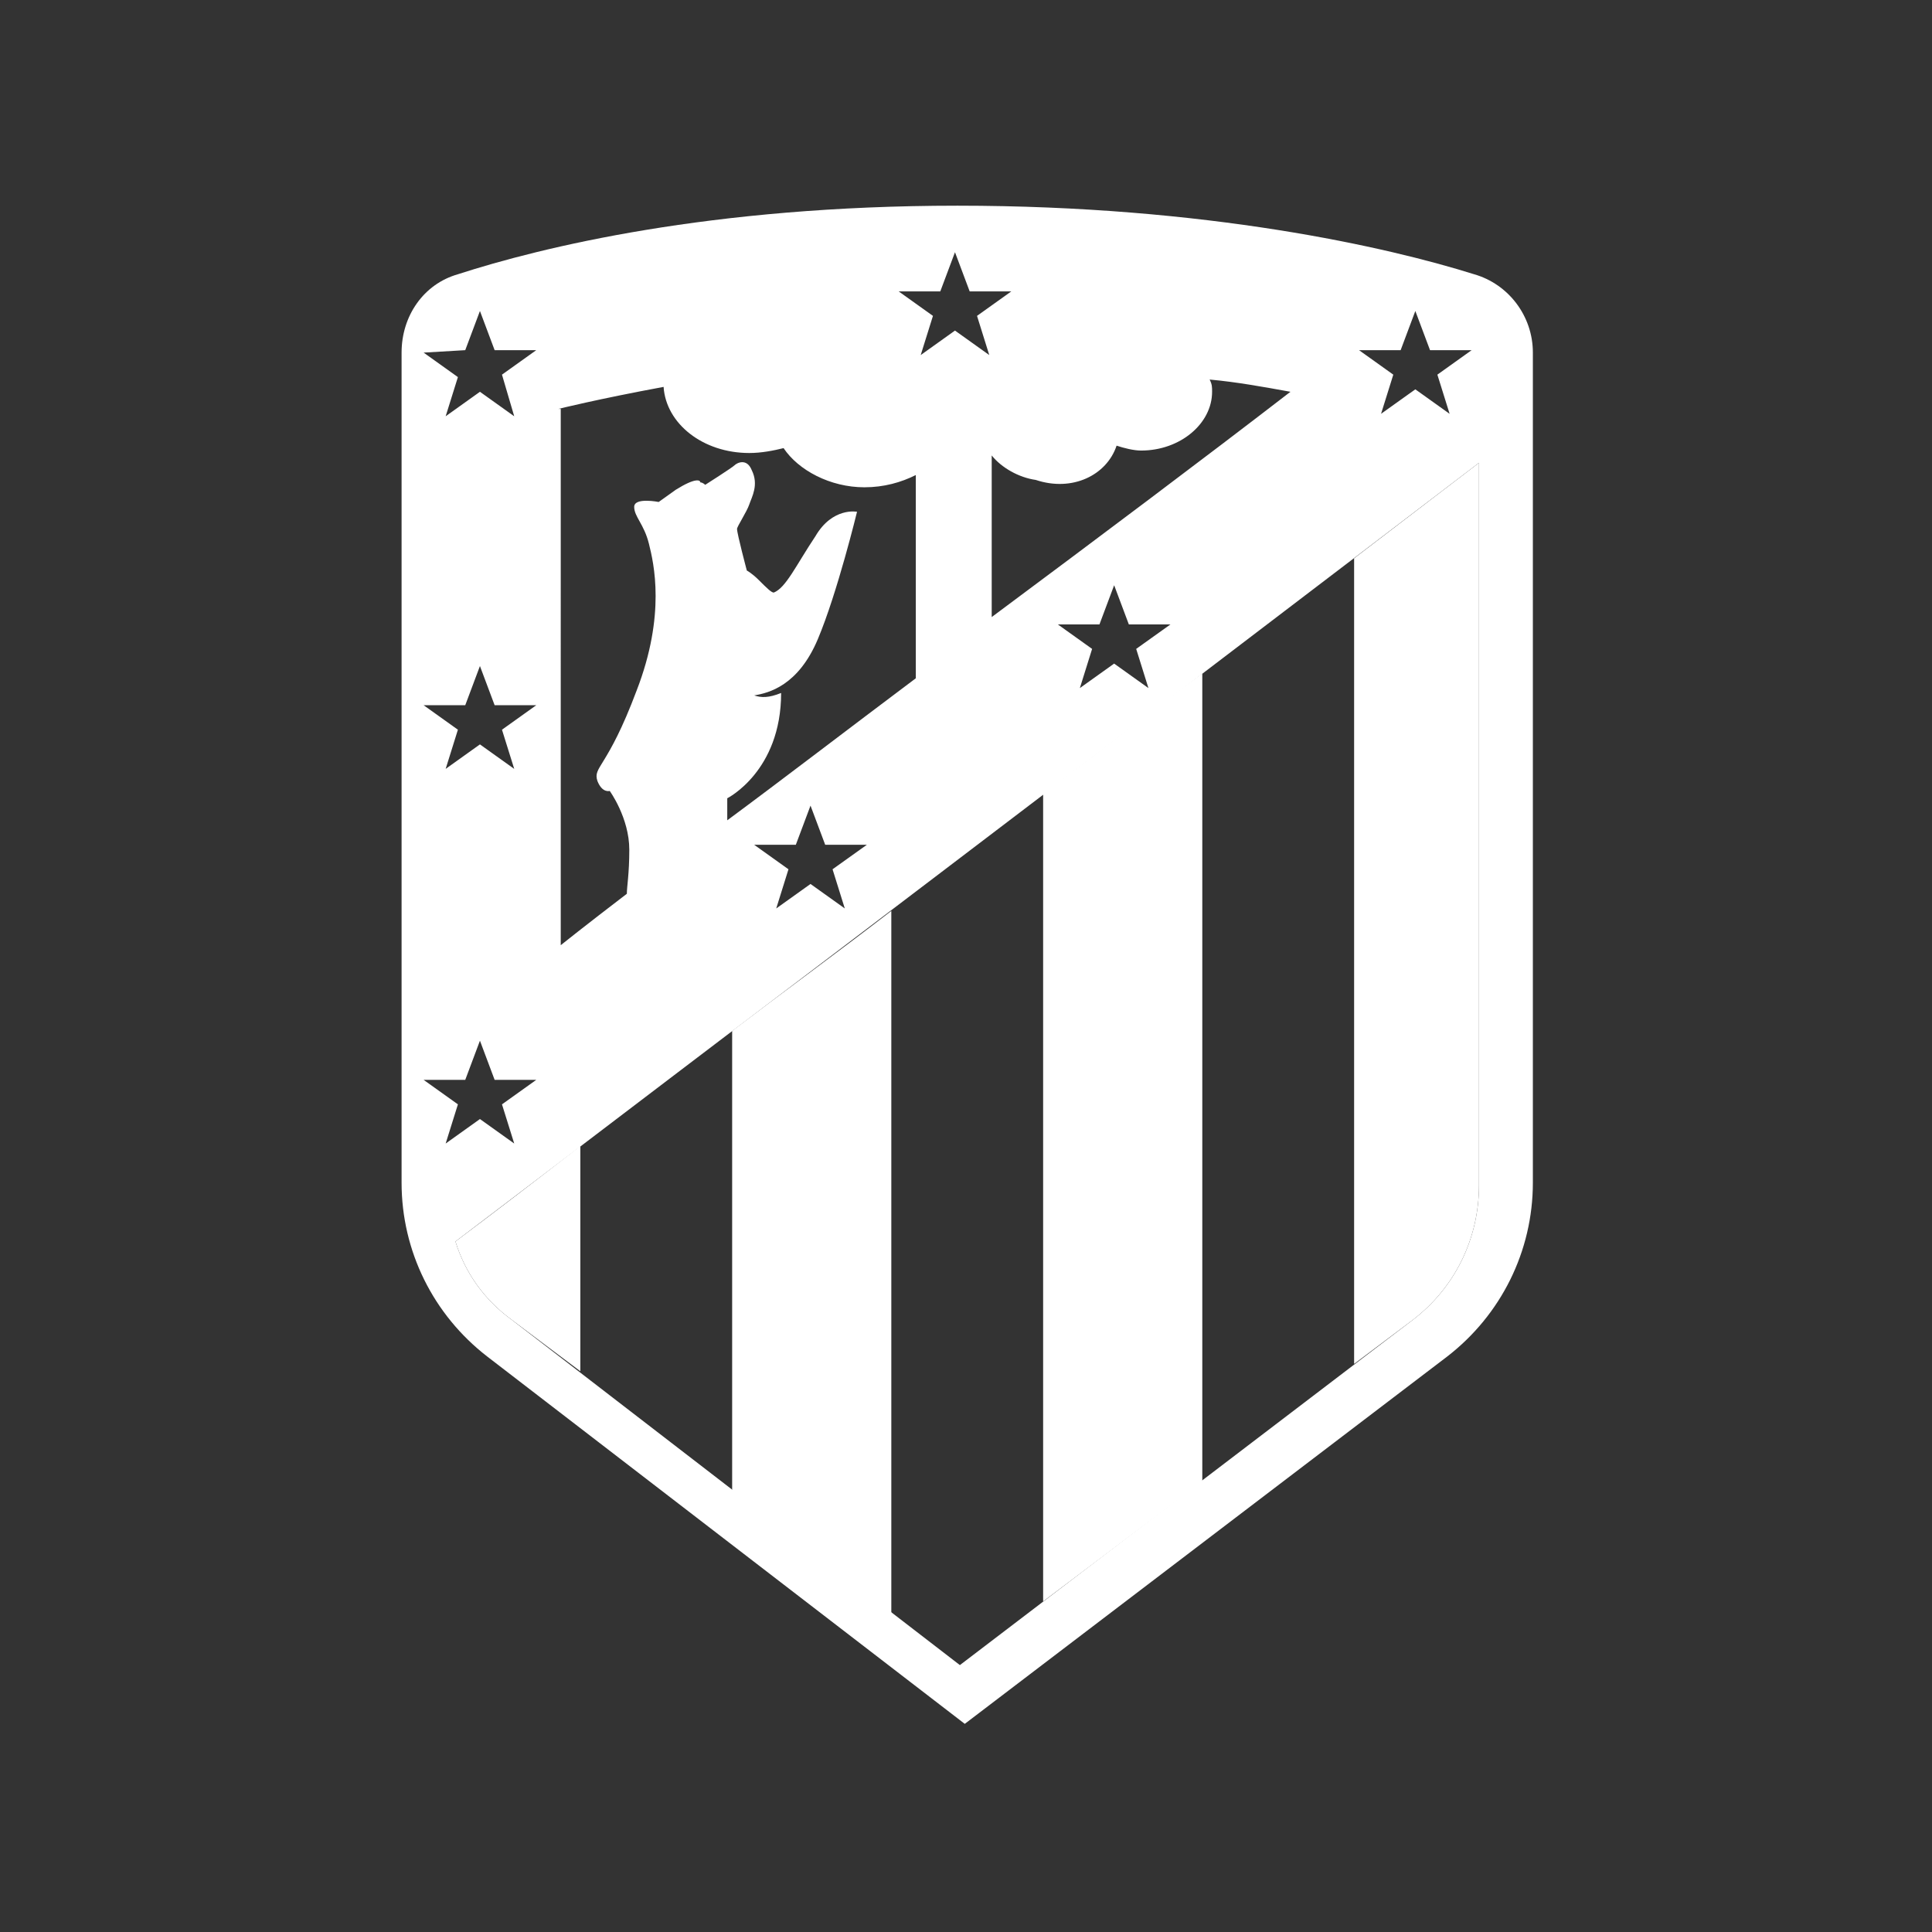<?xml version="1.0" encoding="utf-8"?>
<!-- Generator: Adobe Illustrator 28.1.0, SVG Export Plug-In . SVG Version: 6.00 Build 0)  -->
<svg version="1.1" id="Layer_1" xmlns="http://www.w3.org/2000/svg" xmlns:xlink="http://www.w3.org/1999/xlink" x="0px" y="0px"
	 viewBox="0 0 78.9 78.9" style="enable-background:new 0 0 78.9 78.9;" xml:space="preserve">
<rect x="0" y="0" width="78.9" height="78.9" fill="#333333" stroke="none"/>
<style type="text/css">
	.st0{fill:#FFFFFF;}
</style>
<g>
	<g>
		<path class="st0" d="M23.7,46.8c-1.8,1.4-3.5,2.7-5.1,3.9c0.4,1.3,1.2,2.4,2.3,3.2l2.8,2.1V46.8z"/>
		<path class="st0" d="M55.3,55.7l2.4-1.8c1.7-1.3,2.7-3.3,2.7-5.5V18.9c-1.7,1.3-3.4,2.6-5.1,3.9V55.7z"/>
		<path class="st0" d="M36.4,37.2c-2.2,1.7-4.4,3.3-6.5,4.9v18.8l6.5,5V37.2z"/>
		<path class="st0" d="M49.1,60.5v-33c-2.2,1.6-4.3,3.3-6.5,4.9v33L49.1,60.5z"/>
	</g>
	<path class="st0" d="M60.2,11.2c-3.5-1.1-10.9-2.8-21.1-2.8c-10.1,0-17,1.7-20.4,2.8c-1.4,0.4-2.3,1.7-2.3,3.2v33.9
		c0,2.8,1.3,5.4,3.5,7.1l19.5,15l19.7-15c2.2-1.7,3.5-4.3,3.5-7.1V14.4C62.6,12.9,61.6,11.6,60.2,11.2z M57.2,14.3l0.6-1.6l0.6,1.6
		l1.7,0l-1.4,1l0.5,1.6l-1.4-1l-1.4,1l0.5-1.6l-1.4-1L57.2,14.3z M45.6,18.2c0.3,0.1,0.7,0.2,1,0.2c1.6,0,2.9-1.1,2.9-2.4
		c0-0.2,0-0.3-0.1-0.5c1.1,0.1,2.2,0.3,3.3,0.5c-3.5,2.7-7.9,6-12.2,9.2v-6.6c0.4,0.5,1.1,0.9,1.8,1C43.8,20.1,45.2,19.4,45.6,18.2z
		 M46.9,28.1l-1.4-1l-1.4,1l0.5-1.6l-1.4-1l1.7,0l0.6-1.6l0.6,1.6l1.7,0l-1.4,1L46.9,28.1z M38.4,11.9l0.6-1.6l0.6,1.6l1.7,0l-1.4,1
		l0.5,1.6l-1.4-1l-1.4,1l0.5-1.6l-1.4-1L38.4,11.9z M22.8,16.7c0,0,1.6-0.4,4.3-0.9c0.1,1.5,1.6,2.7,3.5,2.7c0.5,0,1-0.1,1.4-0.2
		c0.6,0.9,1.9,1.6,3.3,1.6c0.8,0,1.5-0.2,2.1-0.5v8.3c-2.8,2.1-5.4,4.1-7.7,5.8l0-0.9c0,0,2.2-1.1,2.2-4.3c-0.5,0.2-0.8,0.2-1.1,0.1
		c0.6-0.1,1.8-0.4,2.6-2.3c0.8-1.9,1.6-5.2,1.6-5.2s-1-0.2-1.7,1c-0.8,1.2-1.2,2.1-1.7,2.3c-0.1,0-0.3-0.2-0.6-0.5s-0.5-0.4-0.5-0.4
		s-0.4-1.5-0.4-1.7c0-0.1,0.4-0.7,0.5-1c0.1-0.3,0.4-0.8,0.1-1.4c-0.2-0.5-0.6-0.3-0.7-0.2c-0.1,0.1-1.2,0.8-1.2,0.8
		s-0.1-0.1-0.2-0.1c0-0.1-0.2-0.2-1,0.3c-0.7,0.5-0.7,0.5-0.7,0.5s-1-0.2-1,0.2c0,0.4,0.4,0.7,0.6,1.5s0.7,2.9-0.5,6
		c-1.2,3.2-1.8,3.1-1.6,3.7c0.2,0.5,0.5,0.4,0.5,0.4s0.8,1.1,0.8,2.4c0,1-0.1,1.5-0.1,1.8c-1.7,1.3-2.7,2.1-2.7,2.1V16.7z
		 M34.5,37.1l-1.4-1l-1.4,1l0.5-1.6l-1.4-1l1.7,0l0.6-1.6l0.6,1.6l1.7,0l-1.4,1L34.5,37.1z M19,14.3l0.6-1.6l0.6,1.6l1.7,0l-1.4,1
		L21,17l-1.4-1l-1.4,1l0.5-1.6l-1.4-1L19,14.3z M19,28.8l0.6-1.6l0.6,1.6l1.7,0l-1.4,1l0.5,1.6l-1.4-1l-1.4,1l0.5-1.6l-1.4-1
		L19,28.8z M17.3,44.1l1.7,0l0.6-1.6l0.6,1.6l1.7,0l-1.4,1l0.5,1.6l-1.4-1l-1.4,1l0.5-1.6L17.3,44.1z M60.4,48.4
		c0,2.2-1,4.2-2.7,5.5L39.2,68L20.9,53.9c-1.1-0.8-1.9-1.9-2.3-3.2C29.5,42.4,46,29.9,60.4,18.9V48.4z"/>
</g>
</svg>
